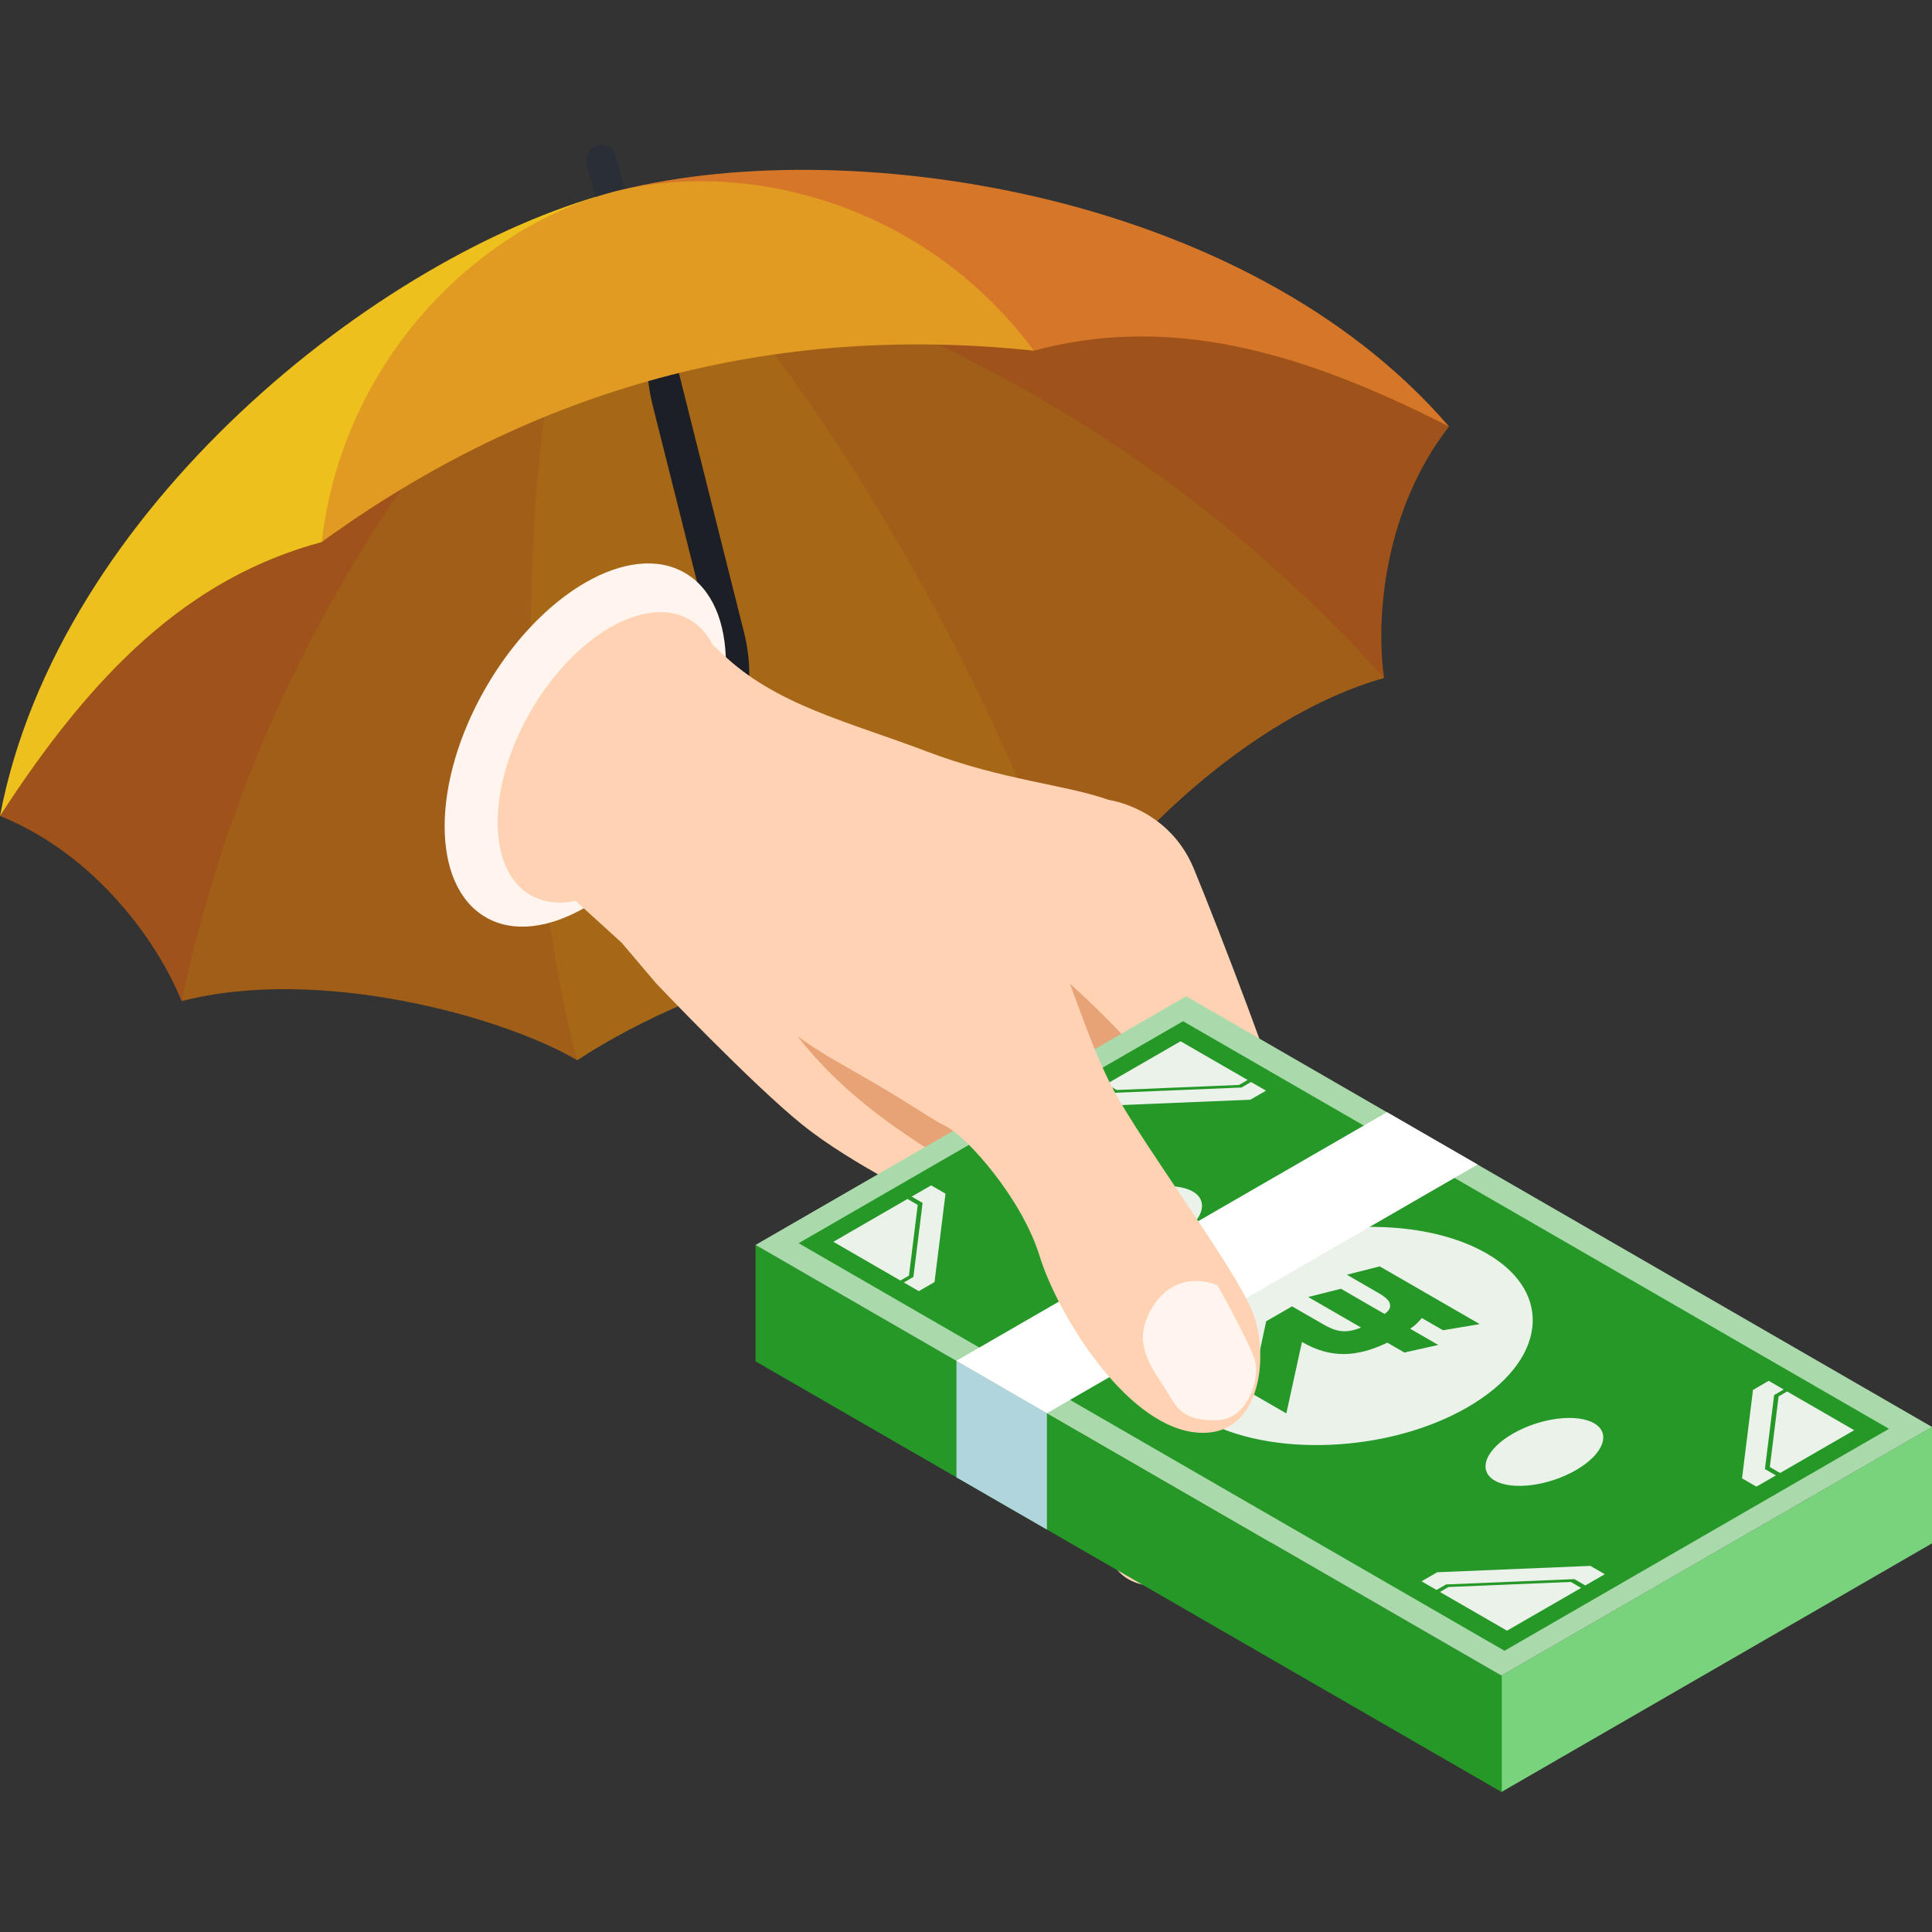 <svg width="48" height="48" viewBox="0 0 48 48" fill="none" xmlns="http://www.w3.org/2000/svg">
<rect x="0" y="0" width="48" height="48" fill="#333333" stroke="none"/>
<g clip-path="url(#clip0_4819_669)">
<path fill-rule="evenodd" clip-rule="evenodd" d="M15.35 5.517C12.388 8.886 8.367 15.237 4.512 24.873C3.938 23.442 2.406 21.245 -0 20.271C2.888 11.865 14.789 5.668 15.35 5.517Z" fill="#9F531A"/>
<path fill-rule="evenodd" clip-rule="evenodd" d="M15.35 5.517C13.585 8.583 14.341 18.922 14.341 26.342C12.506 25.258 7.933 23.987 4.512 24.873C5.84 18.73 8.654 12.58 15.35 5.517Z" fill="#A15E18"/>
<path fill-rule="evenodd" clip-rule="evenodd" d="M15.156 4.79L7.994 13.467C4.689 14.355 2.315 16.695 0 20.271C1.448 12.645 9.42 6.331 15.156 4.79Z" fill="#EDC01D"/>
<path fill-rule="evenodd" clip-rule="evenodd" d="M14.841 3.613C15.041 3.559 15.247 3.679 15.301 3.879L15.8 5.748C15.854 5.948 15.734 6.155 15.535 6.209C15.336 6.262 15.129 6.143 15.075 5.943L14.576 4.074C14.523 3.874 14.642 3.666 14.841 3.613Z" fill="#2A2F37"/>
<path fill-rule="evenodd" clip-rule="evenodd" d="M15.35 5.517C19.595 6.949 26.244 10.432 34.387 16.845C34.17 15.318 34.402 12.647 36 10.597C29.307 4.766 15.911 5.366 15.35 5.517Z" fill="#9F531A"/>
<path fill-rule="evenodd" clip-rule="evenodd" d="M15.35 5.517C18.407 7.287 22.908 16.62 26.607 23.046C27.656 21.187 30.983 17.793 34.387 16.846C30.174 12.191 24.67 8.276 15.35 5.517Z" fill="#A15E18"/>
<path fill-rule="evenodd" clip-rule="evenodd" d="M15.35 5.517C13.104 6.12 12.348 18.883 14.341 26.341C17.558 24.226 22.802 22.808 26.607 23.045C24.862 16.514 17.596 4.913 15.35 5.517Z" fill="#A66817"/>
<path fill-rule="evenodd" clip-rule="evenodd" d="M16.219 8.386C16.397 8.163 16.686 8.547 16.86 9.24L18.487 15.72C18.661 16.414 18.658 17.164 18.48 17.387C18.301 17.61 18.013 17.226 17.839 16.533L16.211 10.052C16.037 9.359 16.041 8.609 16.219 8.386Z" fill="#1C1F25"/>
<path fill-rule="evenodd" clip-rule="evenodd" d="M15.156 4.79L25.685 8.713C28.99 7.825 32.212 8.662 36 10.597C30.944 4.719 20.893 3.248 15.156 4.79Z" fill="#D57629"/>
<path fill-rule="evenodd" clip-rule="evenodd" d="M15.156 4.789C11.917 5.659 8.524 8.883 7.993 13.466C13.288 9.626 19.181 8.025 25.685 8.712C22.916 4.976 18.395 3.918 15.156 4.789Z" fill="#E19B23"/>
<path d="M12.07 22.79C10.706 22.002 10.706 19.448 12.07 17.084C13.435 14.72 15.647 13.443 17.012 14.231C18.376 15.018 18.376 17.573 17.011 19.936C15.646 22.3 13.434 23.578 12.07 22.79Z" fill="#FFF5EE"/>
<path d="M27.549 19.874C27.549 19.874 29.033 20.069 29.66 21.581C30.284 23.093 31.824 27.104 32.136 28.341C32.448 29.58 33.091 33.277 33.063 34.752C33.035 36.227 32.448 37.286 31.521 36.66C31.521 36.66 31.803 38.447 31.336 39.275C30.869 40.102 30.21 39.862 29.951 39.679C29.692 39.496 29.408 39.009 29.29 38.509C29.29 38.509 29.183 39.573 28.34 39.358C27.494 39.145 27.41 38.25 27.315 37.779C27.221 37.307 27.128 36.833 27.128 36.833C27.128 36.833 27.091 37.991 26.395 37.836C25.699 37.681 25.595 36.831 25.334 35.994C25.073 35.157 24.432 32.53 24.18 31.71C23.928 30.887 23.686 30.325 23.392 30.075C23.098 29.823 21.198 28.961 19.931 27.941C18.666 26.921 16.301 24.431 16.301 24.431L15.446 23.423L14.498 22.561L13.551 21.699L16.683 15.435C16.683 15.435 16.428 14.786 17.945 16.242C19.279 17.523 21.096 17.935 23.001 18.661C24.906 19.387 26.453 19.486 27.549 19.874Z" fill="#FFD2B4"/>
<path d="M29.293 38.511C29.293 38.511 29.293 38.498 29.293 38.474C29.293 38.449 29.293 38.414 29.29 38.368C29.29 38.322 29.288 38.266 29.283 38.202C29.281 38.137 29.276 38.065 29.272 37.986C29.267 37.908 29.262 37.822 29.256 37.732C29.253 37.688 29.249 37.642 29.244 37.593C29.239 37.547 29.237 37.499 29.232 37.45C29.223 37.353 29.214 37.251 29.205 37.15C29.193 37.048 29.181 36.944 29.17 36.84C29.163 36.789 29.158 36.736 29.151 36.685C29.145 36.634 29.14 36.581 29.133 36.53C29.119 36.428 29.108 36.327 29.094 36.229C29.08 36.132 29.066 36.038 29.052 35.95C29.038 35.862 29.024 35.776 29.01 35.7C29.003 35.661 28.997 35.624 28.99 35.589C28.983 35.554 28.976 35.52 28.971 35.489C28.964 35.457 28.96 35.429 28.953 35.402C28.946 35.374 28.941 35.351 28.936 35.328C28.925 35.284 28.918 35.249 28.911 35.226C28.904 35.203 28.902 35.189 28.902 35.189H28.899C28.899 35.189 28.899 35.203 28.904 35.228C28.906 35.254 28.911 35.288 28.916 35.335C28.92 35.381 28.925 35.436 28.932 35.499C28.939 35.561 28.946 35.633 28.953 35.712C28.969 35.866 28.985 36.049 29.006 36.243C29.015 36.34 29.027 36.442 29.036 36.544C29.047 36.645 29.057 36.75 29.068 36.854C29.08 36.958 29.091 37.062 29.103 37.163C29.114 37.265 29.126 37.367 29.138 37.464C29.149 37.561 29.161 37.656 29.172 37.744C29.184 37.834 29.195 37.917 29.207 37.996C29.218 38.074 29.228 38.144 29.239 38.209C29.249 38.271 29.258 38.326 29.265 38.373C29.272 38.419 29.279 38.453 29.283 38.477C29.288 38.5 29.29 38.514 29.29 38.514H29.293V38.511Z" fill="#E68A73"/>
<path d="M27.128 36.833C27.128 36.833 27.128 36.81 27.128 36.766C27.128 36.722 27.128 36.66 27.128 36.579C27.128 36.539 27.128 36.493 27.128 36.445C27.128 36.396 27.128 36.343 27.126 36.287C27.126 36.232 27.124 36.172 27.122 36.109C27.119 36.047 27.117 35.98 27.112 35.91C27.105 35.772 27.096 35.621 27.082 35.464C27.075 35.386 27.068 35.305 27.059 35.222C27.059 35.201 27.054 35.18 27.052 35.159C27.05 35.138 27.047 35.117 27.045 35.097C27.041 35.055 27.034 35.011 27.029 34.967C27.006 34.794 26.978 34.616 26.941 34.435C26.936 34.412 26.932 34.389 26.927 34.368C26.923 34.345 26.918 34.325 26.913 34.301C26.904 34.258 26.895 34.214 26.883 34.17C26.865 34.082 26.844 33.992 26.826 33.904C26.807 33.816 26.786 33.726 26.768 33.638C26.749 33.55 26.731 33.462 26.715 33.374C26.68 33.201 26.648 33.028 26.622 32.861C26.615 32.819 26.608 32.778 26.604 32.736C26.597 32.694 26.592 32.655 26.585 32.614C26.573 32.533 26.564 32.454 26.555 32.376C26.55 32.336 26.546 32.299 26.541 32.26C26.537 32.223 26.532 32.186 26.53 32.149C26.523 32.075 26.516 32.003 26.509 31.936C26.495 31.8 26.483 31.673 26.47 31.562C26.458 31.451 26.444 31.354 26.435 31.273C26.426 31.192 26.416 31.129 26.409 31.088C26.402 31.046 26.4 31.023 26.4 31.023H26.398C26.398 31.023 26.398 31.046 26.398 31.09C26.398 31.134 26.398 31.196 26.398 31.277C26.398 31.358 26.398 31.455 26.4 31.566C26.4 31.677 26.402 31.804 26.407 31.941C26.407 32.077 26.414 32.23 26.423 32.389C26.428 32.468 26.435 32.551 26.442 32.634C26.446 32.676 26.449 32.718 26.453 32.762C26.458 32.803 26.463 32.847 26.467 32.891C26.488 33.065 26.516 33.242 26.546 33.423C26.562 33.513 26.578 33.603 26.597 33.693C26.606 33.74 26.615 33.783 26.624 33.827C26.634 33.871 26.643 33.918 26.652 33.962C26.689 34.139 26.733 34.32 26.77 34.491C26.809 34.662 26.839 34.833 26.867 35C26.874 35.041 26.881 35.083 26.888 35.124C26.89 35.145 26.895 35.166 26.897 35.187C26.899 35.208 26.904 35.228 26.907 35.247C26.918 35.328 26.932 35.407 26.941 35.485C26.946 35.524 26.953 35.561 26.957 35.601C26.962 35.638 26.967 35.675 26.974 35.712C26.985 35.786 26.994 35.855 27.001 35.924C27.011 35.992 27.02 36.059 27.027 36.119C27.036 36.181 27.043 36.239 27.05 36.294C27.064 36.405 27.078 36.502 27.087 36.581C27.096 36.662 27.105 36.724 27.11 36.766C27.114 36.81 27.119 36.831 27.119 36.831H27.122L27.128 36.833Z" fill="#E68A73"/>
<path d="M29.962 31.058C29.962 31.058 29.962 31.037 29.957 31C29.955 30.963 29.95 30.908 29.941 30.836C29.927 30.695 29.899 30.496 29.86 30.258C29.851 30.198 29.839 30.138 29.828 30.073C29.816 30.008 29.805 29.944 29.791 29.877C29.779 29.809 29.763 29.74 29.749 29.668C29.735 29.597 29.719 29.525 29.703 29.453C29.687 29.379 29.671 29.305 29.652 29.231C29.648 29.213 29.643 29.192 29.638 29.174C29.634 29.155 29.629 29.137 29.624 29.118C29.62 29.1 29.615 29.081 29.61 29.063C29.606 29.044 29.601 29.023 29.594 29.005C29.585 28.965 29.573 28.926 29.564 28.889C29.553 28.85 29.543 28.813 29.532 28.774C29.509 28.697 29.486 28.621 29.462 28.545C29.439 28.468 29.414 28.395 29.389 28.32C29.375 28.284 29.363 28.247 29.349 28.209C29.335 28.172 29.322 28.136 29.31 28.101C29.257 27.955 29.201 27.814 29.146 27.68C29.118 27.613 29.09 27.546 29.062 27.481C29.035 27.416 29.007 27.354 28.982 27.294C28.954 27.234 28.928 27.174 28.903 27.118C28.878 27.063 28.852 27.007 28.827 26.954C28.778 26.85 28.732 26.755 28.693 26.672C28.653 26.589 28.616 26.515 28.589 26.455C28.561 26.395 28.538 26.346 28.524 26.314C28.517 26.297 28.512 26.284 28.51 26.274C28.508 26.265 28.505 26.261 28.505 26.261H28.503C28.503 26.261 28.503 26.267 28.503 26.277C28.503 26.286 28.508 26.3 28.51 26.318C28.519 26.355 28.531 26.409 28.552 26.476C28.572 26.543 28.598 26.623 28.628 26.714C28.658 26.804 28.693 26.908 28.732 27.019C28.75 27.074 28.771 27.132 28.792 27.192C28.813 27.252 28.836 27.312 28.857 27.377C28.901 27.502 28.949 27.636 28.998 27.773C29.046 27.909 29.097 28.052 29.146 28.196C29.171 28.267 29.194 28.341 29.22 28.413C29.245 28.487 29.268 28.561 29.291 28.633C29.315 28.707 29.338 28.781 29.361 28.855C29.372 28.892 29.384 28.929 29.395 28.965C29.407 29.003 29.416 29.04 29.428 29.074C29.433 29.093 29.437 29.111 29.444 29.13C29.449 29.148 29.453 29.167 29.46 29.185C29.465 29.204 29.47 29.222 29.476 29.241C29.481 29.259 29.486 29.278 29.49 29.294C29.511 29.368 29.53 29.439 29.548 29.511C29.585 29.654 29.622 29.793 29.659 29.923C29.694 30.055 29.726 30.177 29.756 30.293C29.786 30.408 29.814 30.512 29.839 30.605C29.863 30.697 29.886 30.78 29.902 30.848C29.918 30.915 29.932 30.968 29.941 31.005C29.95 31.042 29.955 31.06 29.955 31.06H29.957L29.962 31.058Z" fill="#E68A73"/>
<path d="M27.604 32.379C27.604 32.379 27.27 30.993 24.095 29.176C20.921 27.359 19.901 26.034 18.797 24.267C17.694 22.501 25.044 23.233 25.582 23.609C26.117 23.986 27.938 25.583 28.746 26.749C29.551 27.915 30.571 30.521 30.571 30.521L27.604 32.379Z" fill="#E7A376"/>
<path fill-rule="evenodd" clip-rule="evenodd" d="M48 35.45L37.302 41.627V44.522L48 38.345V35.45Z" fill="#79D37C"/>
<path fill-rule="evenodd" clip-rule="evenodd" d="M37.312 41.632L18.771 30.927V33.822L37.312 44.526V41.632Z" fill="#259828"/>
<path fill-rule="evenodd" clip-rule="evenodd" d="M29.47 24.753L48 35.452L37.302 41.629L18.771 30.93L29.47 24.753Z" fill="#AADAAC"/>
<path fill-rule="evenodd" clip-rule="evenodd" d="M29.393 25.372L46.931 35.498L37.379 41.013L19.841 30.887L29.393 25.372Z" fill="#259828"/>
<path fill-rule="evenodd" clip-rule="evenodd" d="M36.937 31.142C35.241 30.163 32.276 30.287 30.315 31.419C29.374 31.963 28.794 32.671 28.704 33.388C28.613 34.105 29.021 34.772 29.835 35.243C31.531 36.222 34.496 36.097 36.457 34.965C38.418 33.833 38.633 32.121 36.937 31.142V31.142Z" fill="#EAF2EA"/>
<path d="M39.154 36.525C38.473 36.918 37.569 37.035 37.136 36.784C36.928 36.664 36.858 36.474 36.943 36.255C37.027 36.037 37.258 35.808 37.586 35.619C37.913 35.43 38.31 35.297 38.688 35.248C39.067 35.2 39.396 35.24 39.604 35.36C40.037 35.609 39.836 36.131 39.154 36.525Z" fill="#EAF2EA"/>
<path d="M29.186 30.768C28.858 30.957 28.462 31.091 28.083 31.139C27.705 31.188 27.375 31.148 27.167 31.028C26.734 30.778 26.936 30.256 27.617 29.863C28.298 29.469 29.202 29.353 29.635 29.603C29.843 29.723 29.913 29.913 29.828 30.132C29.744 30.351 29.513 30.579 29.186 30.768Z" fill="#EAF2EA"/>
<path fill-rule="evenodd" clip-rule="evenodd" d="M31.455 27.097L31.082 26.882L30.844 27.019L27.657 27.151L27.385 26.994L26.901 27.273L27.259 27.48L31.064 27.322L31.454 27.097H31.455ZM30.997 26.832L29.331 25.87L27.489 26.933L27.744 27.081L30.785 26.955L30.997 26.832Z" fill="#EAF2EA"/>
<path fill-rule="evenodd" clip-rule="evenodd" d="M22.828 32.078L22.456 31.863L22.693 31.726L22.922 29.886L22.65 29.729L23.134 29.45L23.491 29.656L23.218 31.853L22.828 32.078ZM22.37 31.814L20.704 30.852L22.546 29.788L22.801 29.936L22.583 31.692L22.371 31.814H22.37Z" fill="#EAF2EA"/>
<path fill-rule="evenodd" clip-rule="evenodd" d="M43.943 34.306L44.316 34.522L44.078 34.659L43.849 36.499L44.121 36.656L43.638 36.935L43.28 36.729L43.553 34.532L43.943 34.306ZM44.401 34.571L46.067 35.533L44.226 36.596L43.971 36.449L44.189 34.693L44.401 34.571H44.401Z" fill="#EAF2EA"/>
<path fill-rule="evenodd" clip-rule="evenodd" d="M35.317 39.287L35.69 39.502L35.928 39.365L39.115 39.233L39.387 39.39L39.871 39.111L39.513 38.904L35.708 39.062L35.318 39.287H35.317ZM35.775 39.552L37.441 40.514L39.283 39.451L39.028 39.303L35.987 39.429L35.775 39.552Z" fill="#EAF2EA"/>
<path fill-rule="evenodd" clip-rule="evenodd" d="M35.325 32.745C35.243 32.845 35.167 32.923 35.037 33.013L35.733 33.415L34.891 33.603L34.467 33.358C33.742 33.705 33.09 33.769 32.359 33.347L32.347 33.34L31.959 35.116L31.076 34.606L31.458 32.827L32.1 32.456L32.885 32.908C33.063 33.011 33.221 33.067 33.357 33.074C33.502 33.081 33.655 33.05 33.815 32.982L32.502 32.224L33.315 32.019L34.399 32.645C34.526 32.553 34.549 32.484 34.533 32.403C34.524 32.321 34.428 32.228 34.246 32.123L33.462 31.67L34.279 31.463L36.764 32.897L35.851 33.05L35.326 32.747L35.325 32.745Z" fill="#259828"/>
<path fill-rule="evenodd" clip-rule="evenodd" d="M23.763 33.81L26.01 35.108V38.002L23.763 36.705V33.81Z" fill="#B1D5DD"/>
<path fill-rule="evenodd" clip-rule="evenodd" d="M36.711 28.933L34.459 27.632L23.76 33.809L26.012 35.11L36.711 28.933Z" fill="white"/>
<path d="M22.507 19.804C22.507 19.804 24.89 21.318 25.614 22.328C26.338 23.341 26.904 25.685 27.688 27.121C28.472 28.557 30.682 31.498 31.119 32.596C31.556 33.694 31.329 35.831 29.623 35.578C27.917 35.327 26.271 32.64 25.829 31.206C25.387 29.773 24.026 28.245 23.503 27.983C22.981 27.722 22.759 27.484 20.918 26.446C19.076 25.408 17.906 24.25 17.591 22.16C17.275 20.07 19.624 18.271 22.509 19.804H22.507Z" fill="#FFD2B4"/>
<path d="M30.243 31.927C30.243 31.927 31.084 33.408 31.188 33.841C31.292 34.273 31.001 35.279 30.212 35.286C29.424 35.293 29.265 35.029 29.008 34.602C28.751 34.174 28.465 33.85 28.398 33.323C28.331 32.796 28.92 31.448 30.243 31.927Z" fill="#FFF5EE"/>
<path d="M13.181 22.239C12.09 21.609 12.09 19.566 13.181 17.676C14.273 15.785 16.042 14.764 17.134 15.394C18.225 16.024 18.225 18.067 17.134 19.957C16.042 21.848 14.273 22.87 13.181 22.239Z" fill="#FFD2B4"/>
</g>
<defs>
<clipPath id="clip0_4819_669">
<rect width="48" height="48" fill="white"/>
</clipPath>
</defs>
</svg>
